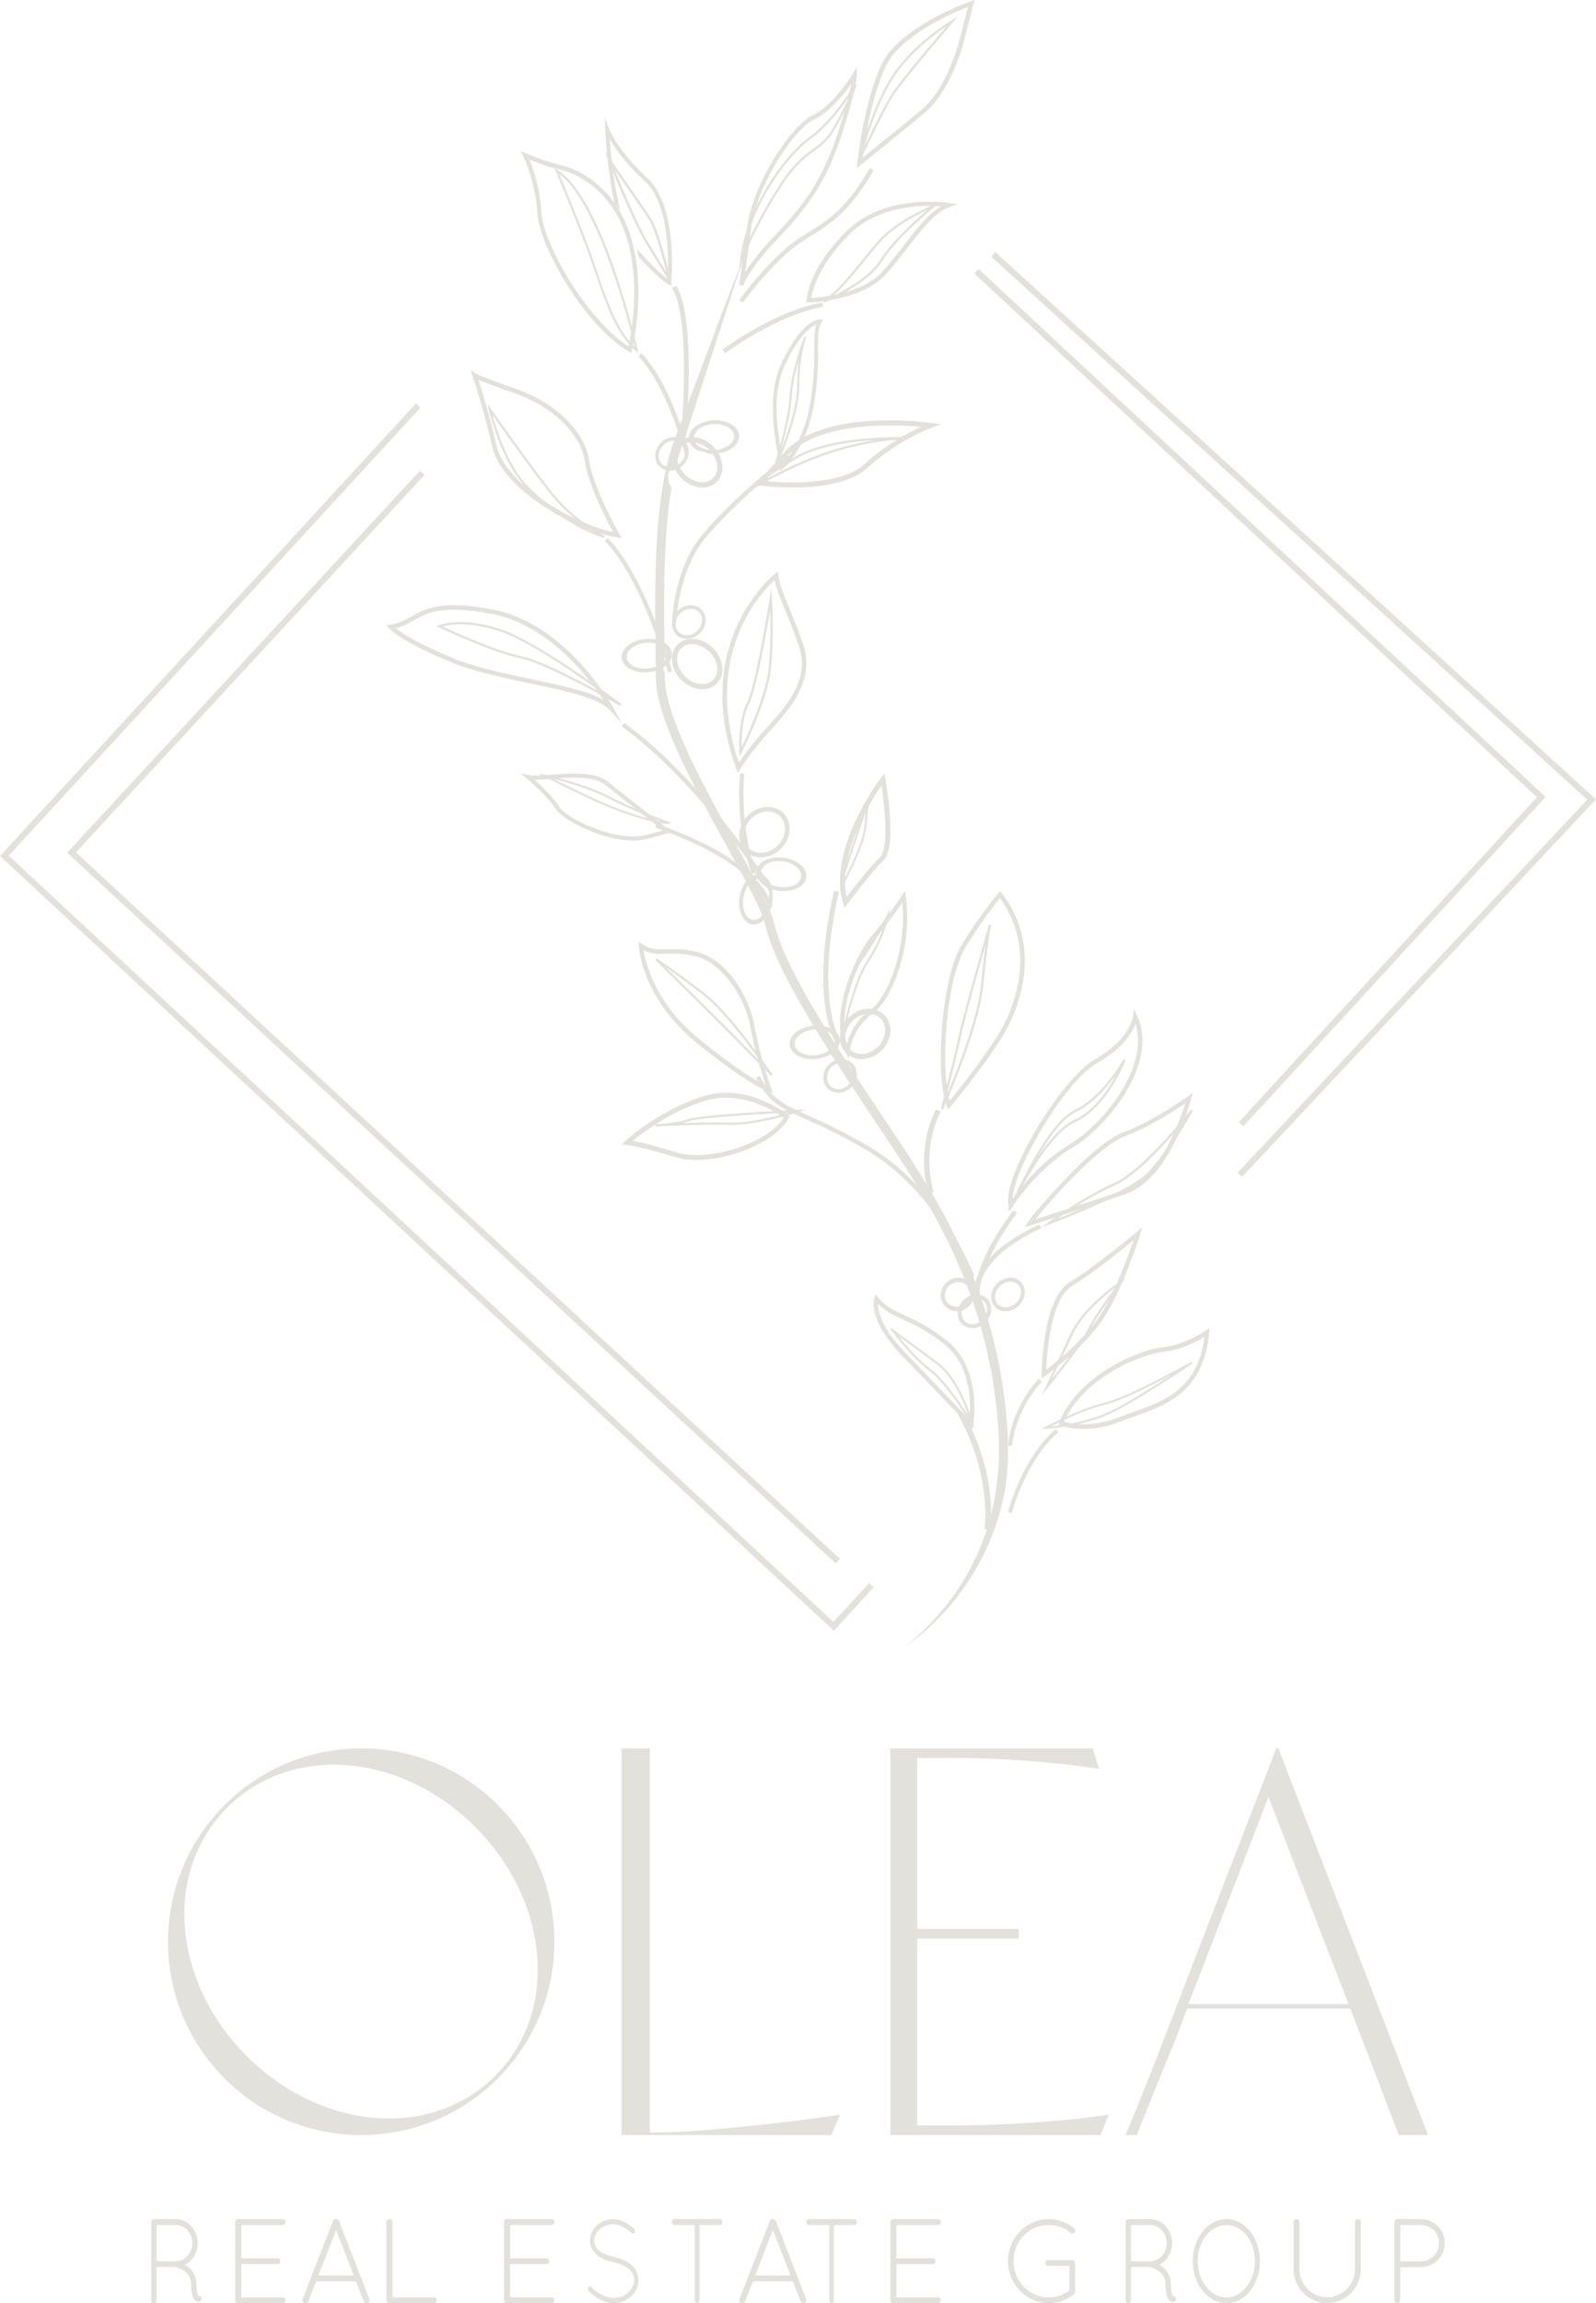 <?xml version="1.0" encoding="UTF-8"?> <svg xmlns="http://www.w3.org/2000/svg" xmlns:xlink="http://www.w3.org/1999/xlink" width="95px" height="137px" viewBox="0 0 95 137" version="1.1"><title>OLEA_Logo_Off White-Full</title><g id="Homepage" stroke="none" stroke-width="1" fill="none" fill-rule="evenodd"><g id="01-OLEA-Homepage-V1" transform="translate(-849, -25)" fill="#E2E1DC"><g id="OLEA_Logo_Off-White-Full" transform="translate(849, 25)"><path d="M53.795,98 C56.08,96.233 57.781,93.813 58.68,91.158 L58.681,91.156 C58.782,90.858 58.873,90.559 58.953,90.259 C59.108,89.677 59.223,89.089 59.301,88.495 C59.59,86.669 59.46,84.8 59.218,82.949 C59.057,81.749 58.82,80.559 58.505,79.387 C58.477,79.275 58.446,79.161 58.412,79.047 C58.305,78.656 58.188,78.268 58.059,77.88 C58.03,77.784 57.998,77.69 57.965,77.595 C57.957,77.565 57.945,77.536 57.936,77.508 C57.881,77.347 57.825,77.186 57.767,77.024 C57.703,76.847 57.637,76.669 57.568,76.492 C57.296,75.771 56.993,75.061 56.665,74.361 C56.354,73.695 56.02,73.04 55.664,72.396 C55.661,72.389 55.658,72.383 55.655,72.376 C54.748,70.727 53.727,69.139 52.669,67.565 C51.956,66.5 51.24,65.435 50.538,64.361 C50.42,64.184 50.305,64.008 50.19,63.831 C50.191,63.829 50.19,63.826 50.188,63.822 C50.147,63.766 50.108,63.705 50.072,63.643 C49.964,63.483 49.861,63.321 49.758,63.158 C49.682,63.042 49.607,62.927 49.534,62.81 C49.46,62.692 49.387,62.575 49.313,62.457 C49.084,62.094 48.855,61.73 48.63,61.363 C47.936,60.226 47.267,59.072 46.665,57.88 C46.242,57.024 45.843,56.15 45.601,55.199 L45.513,54.87 C45.484,54.765 45.443,54.657 45.406,54.55 C45.327,54.339 45.237,54.128 45.142,53.914 C45.097,53.815 45.051,53.718 45.005,53.622 C44.959,53.526 44.912,53.432 44.866,53.335 C44.753,53.11 44.635,52.882 44.518,52.656 C44.486,52.592 44.452,52.53 44.417,52.465 L44.41,52.448 C44.403,52.435 44.396,52.424 44.387,52.41 C44.347,52.329 44.303,52.25 44.259,52.171 C44.228,52.11 44.197,52.049 44.162,51.99 C44.164,51.988 44.164,51.988 44.162,51.984 C43.932,51.557 43.697,51.128 43.461,50.698 C43.459,50.697 43.457,50.694 43.457,50.694 C42.905,49.691 42.345,48.687 41.806,47.671 C40.925,45.992 40.056,44.295 39.454,42.473 C39.31,42.013 39.185,41.546 39.104,41.064 L39.057,40.7 C39.051,40.62 39.046,40.541 39.043,40.46 C39.04,40.415 39.039,40.373 39.037,40.328 L39.034,39.946 L39.033,39.849 C39.039,39.865 39.042,39.88 39.047,39.895 C39.078,39.768 39.074,39.637 39.035,39.515 C39.033,39.512 39.032,39.509 39.03,39.506 L39.031,39.503 L39.025,39.018 L39.025,38.965 L39.001,36.801 C38.994,34.918 39.014,33.028 39.172,31.141 C39.243,30.28 39.35,29.421 39.509,28.567 C39.524,28.484 39.538,28.401 39.555,28.318 C39.582,28.182 39.609,28.048 39.638,27.912 C39.645,27.887 39.648,27.863 39.655,27.838 C39.672,27.764 39.691,27.691 39.71,27.617 C39.773,27.386 39.818,27.154 39.897,26.922 C39.902,26.91 39.904,26.897 39.909,26.885 C39.915,26.86 39.924,26.838 39.93,26.813 C39.947,26.761 39.961,26.708 39.978,26.656 C40.002,26.587 40.026,26.516 40.049,26.447 C40.079,26.353 40.112,26.259 40.147,26.167 C40.214,25.967 40.288,25.773 40.363,25.576 L42.353,20.278 C42.735,19.263 43.112,18.246 43.501,17.237 C43.551,17.103 43.604,16.973 43.656,16.843 C43.708,16.706 43.763,16.569 43.817,16.434 C44.008,15.952 44.203,15.476 44.409,15 C44.264,15.381 44.129,15.767 44,16.154 C43.982,16.194 43.968,16.236 43.955,16.279 C43.845,16.607 43.736,16.938 43.629,17.266 C43.583,17.402 43.539,17.54 43.493,17.676 L43.379,18.03 L43.24,18.45 L42.616,20.363 L42.528,20.633 L42.388,21.069 L40.867,25.745 C40.861,25.76 40.857,25.772 40.854,25.788 C40.801,25.943 40.746,26.094 40.694,26.247 C40.616,26.459 40.542,26.67 40.476,26.881 C40.452,26.944 40.434,27.007 40.412,27.071 C40.384,27.146 40.36,27.223 40.339,27.301 C40.329,27.342 40.318,27.379 40.308,27.42 C40.286,27.517 40.264,27.611 40.237,27.706 C40.125,27.747 40.028,27.806 39.95,27.891 C39.794,28.056 39.731,28.29 39.775,28.549 C39.804,28.711 39.871,28.873 39.972,29.02 C39.95,29.136 39.932,29.251 39.916,29.367 C39.822,29.968 39.754,30.576 39.704,31.185 C39.592,32.509 39.551,33.839 39.539,35.174 C39.535,35.573 39.534,35.972 39.536,36.373 C39.536,36.514 39.536,36.658 39.537,36.799 L39.536,36.859 L39.551,38.253 L39.559,38.817 C39.558,38.819 39.558,38.819 39.558,38.819 L39.561,39.207 C39.422,39.439 39.431,39.746 39.569,40.035 L39.571,40.32 C39.576,40.388 39.576,40.457 39.581,40.526 C39.583,40.567 39.586,40.61 39.59,40.653 L39.632,40.985 C39.707,41.432 39.825,41.877 39.962,42.318 C40.544,44.081 41.402,45.768 42.28,47.435 C42.733,48.287 43.199,49.133 43.668,49.98 C43.703,50.045 43.739,50.108 43.775,50.173 C43.841,50.296 43.912,50.418 43.979,50.541 L43.98,50.545 C44.018,50.616 44.058,50.685 44.096,50.757 C44.229,50.998 44.362,51.239 44.491,51.484 C44.553,51.597 44.616,51.71 44.678,51.824 C44.765,51.99 44.853,52.157 44.941,52.321 C44.96,52.355 44.975,52.389 44.994,52.423 C45.035,52.501 45.076,52.582 45.118,52.658 C45.269,52.955 45.42,53.254 45.561,53.559 C45.585,53.606 45.609,53.656 45.63,53.705 C45.666,53.784 45.701,53.863 45.733,53.943 C45.795,54.087 45.855,54.23 45.91,54.377 C45.949,54.492 45.993,54.608 46.027,54.728 L46.12,55.081 C46.343,55.956 46.731,56.815 47.147,57.652 C47.734,58.817 48.39,59.952 49.077,61.07 C49.126,61.151 49.173,61.231 49.222,61.31 C49.324,61.476 49.428,61.643 49.533,61.81 C49.546,61.828 49.555,61.848 49.568,61.867 C49.588,61.896 49.605,61.927 49.625,61.956 C49.65,61.995 49.673,62.034 49.697,62.073 C49.722,62.112 49.746,62.148 49.77,62.188 C49.81,62.249 49.847,62.309 49.885,62.372 C49.922,62.427 49.954,62.482 49.991,62.537 C50.015,62.576 50.04,62.615 50.065,62.655 C50.187,62.844 50.308,63.034 50.43,63.221 C51.306,64.587 52.211,65.932 53.117,67.283 C53.732,68.196 54.335,69.118 54.912,70.062 C55.035,70.255 55.154,70.452 55.271,70.652 C55.565,71.137 55.849,71.631 56.125,72.133 C56.937,73.599 57.639,75.129 58.216,76.702 C58.267,76.845 58.319,76.985 58.365,77.125 C58.388,77.178 58.405,77.231 58.422,77.284 C58.431,77.304 58.437,77.325 58.444,77.344 C58.535,77.608 58.62,77.871 58.701,78.137 C58.705,78.15 58.709,78.16 58.711,78.171 C58.736,78.247 58.759,78.321 58.777,78.394 C59.22,79.864 59.543,81.365 59.747,82.882 C59.808,83.351 59.877,83.82 59.905,84.294 L59.939,84.715 L59.961,85.001 L59.988,85.356 L59.988,85.417 L59.992,85.714 L59.996,86.43 C59.993,86.669 60.013,86.909 59.983,87.146 L59.919,87.861 C59.909,87.956 59.902,88.05 59.894,88.144 C59.882,88.289 59.868,88.43 59.831,88.572 C59.793,88.793 59.746,89.014 59.697,89.233 C59.696,89.236 59.696,89.236 59.696,89.236 C58.904,92.748 56.777,95.955 53.795,98" id="Fill-1"></path><path d="M40,36.99 C40.005,36.859 40.135,33.771 41.822,31.784 C43.487,29.823 45.693,28.039 45.715,28.022 L46.833,27 L47,27.203 L45.875,28.23 C45.847,28.253 43.66,30.021 42.012,31.963 C40.385,33.878 40.256,36.969 40.255,37 L40,36.99" id="Fill-2"></path><path d="M40,39.936 L39.957,39.948 L39.765,40 C39.765,40 39.762,39.994 39.76,39.985 C39.749,39.944 39.711,39.812 39.651,39.607 C39.679,39.486 39.675,39.361 39.64,39.245 C39.638,39.242 39.637,39.238 39.635,39.235 L39.636,39.233 C39.597,39.113 39.53,39.006 39.435,38.923 C39.4,38.807 39.358,38.681 39.313,38.548 C38.706,36.751 37.525,33.733 36,32.175 L36.172,32 C37.825,33.692 39.053,36.95 39.631,38.72 C39.64,38.745 39.647,38.768 39.654,38.792 C39.705,38.951 39.75,39.097 39.791,39.225 C39.791,39.228 39.791,39.228 39.793,39.229 C39.835,39.371 39.873,39.493 39.901,39.595 C39.958,39.786 39.992,39.906 40,39.936" id="Fill-3"></path><path d="M40.758,27 C40.749,26.961 39.782,23.067 38,21.19 L38.175,21 C40.007,22.929 40.96,26.77 41,26.932 L40.758,27" id="Fill-4"></path><path d="M40.542,25.979 C40.548,25.909 41.168,18.953 40,17.126 L40.246,17 C41.458,18.895 40.852,25.711 40.825,26 L40.542,25.979" id="Fill-5"></path><path d="M43.178,21 L43,20.803 C43.126,20.709 46.112,18.489 48.948,18 L49,18.25 C46.236,18.728 43.208,20.977 43.178,21" id="Fill-6"></path><path d="M45.786,53 C45.746,52.937 41.749,46.651 37,43.202 L37.149,43 C41.938,46.477 45.96,52.804 46,52.867 L45.786,53" id="Fill-7"></path><path d="M45.755,54 C45.745,53.978 45.735,53.95 45.724,53.919 C45.084,52.167 42.822,50.588 39,49.227 L39.094,49 C42.992,50.388 45.306,52.017 45.972,53.841 L46,53.915 L45.755,54" id="Fill-8"></path><path d="M44.763,52 C44.753,51.975 43.768,49.49 44.051,46 L44.305,46.019 C44.026,49.454 44.99,51.887 45,51.91 L44.763,52" id="Fill-9"></path><path d="M49.74,62 C49.675,61.899 48.172,59.456 49.644,53 L49.935,53.047 C48.483,59.416 49.985,61.856 50,61.88 L49.74,62" id="Fill-10"></path><path d="M57.758,76 C57.74,75.95 55.84,70.939 51.653,68.46 C50.069,67.522 48.931,67.01 48.017,66.599 C46.494,65.913 45.729,65.569 45,64.119 L45.23,64 C45.918,65.368 46.608,65.679 48.122,66.359 C48.993,66.752 50.186,67.288 51.783,68.234 C56.051,70.761 57.981,75.856 58,75.908 L57.758,76" id="Fill-11"></path><path d="M55.276,71 C55.241,70.897 54.452,68.459 55.711,66 L56,66.104 C54.785,68.478 55.571,70.905 55.579,70.929 L55.276,71" id="Fill-12"></path><path d="M58.024,77 C58.015,76.962 57.919,76.541 58.186,75.91 C58.422,75.086 58.983,73.788 60.301,72 L60.553,72.119 C59.75,73.208 59.234,74.114 58.902,74.837 C59.469,74.221 60.384,73.529 61.853,72.842 L62,73.044 C59.626,74.156 58.761,75.279 58.456,76.035 C58.288,76.649 58.313,76.96 58.313,76.967 L58.024,77" id="Fill-13"></path><path d="M60,85.981 C60.005,85.895 60.144,83.867 61.834,82 L62,82.201 C60.381,83.99 60.241,85.98 60.24,86 L60,85.981" id="Fill-14"></path><path d="M58.602,90.967 C58.607,90.935 59.073,87.767 57,84.11 L57.32,84 C59.435,87.729 58.955,90.968 58.95,91 L58.602,90.967" id="Fill-15"></path><path d="M60,89.932 C60.035,89.8 60.875,86.674 62.856,85 L63,85.197 C61.08,86.819 60.232,89.969 60.224,90 L60,89.932" id="Fill-16"></path><path d="M54.829,25.389 C53.245,25.245 48.706,25.04 46.833,27.148 L45.561,28.618 C46.548,28.717 49.998,28.952 51.489,27.585 C52.733,26.443 54.098,25.725 54.829,25.389 Z M45,28.846 L46.65,26.938 C49.016,24.275 55.158,25.119 55.418,25.156 L56,25.239 L55.442,25.443 C55.422,25.451 53.413,26.198 51.651,27.815 C49.827,29.49 45.448,28.907 45.263,28.882 L45,28.846 L45,28.846 Z" id="Fill-17"></path><path d="M48.585,19.309 C48.257,19.446 47.56,19.936 46.73,21.691 C45.937,23.368 46.264,25.442 46.46,26.68 C46.52,27.063 46.567,27.357 46.575,27.573 C47.002,27.138 47.904,26.003 48.239,23.935 C48.47,22.513 48.469,21.477 48.468,20.72 C48.468,20.108 48.467,19.661 48.585,19.309 Z M46.467,28 L46.334,27.795 C46.396,27.712 46.31,27.165 46.24,26.726 C46.039,25.454 45.703,23.325 46.534,21.568 C47.769,18.958 48.759,18.997 48.801,19 L49,19.014 L48.886,19.202 C48.69,19.522 48.691,19.998 48.691,20.72 C48.692,21.486 48.693,22.536 48.459,23.983 C47.996,26.834 46.529,27.954 46.467,28 L46.467,28 Z" id="Fill-18"></path><path d="M56.02,12.273 C54.982,12.193 52.336,12.187 50.585,13.916 C48.723,15.755 48.356,17.284 48.286,17.739 C48.916,17.694 51.324,17.445 52.477,16.208 C52.927,15.726 53.361,15.164 53.78,14.621 C54.532,13.648 55.248,12.72 56.02,12.273 Z M48,18 L48.005,17.867 C48.008,17.792 48.098,16.011 50.392,13.746 C52.7,11.467 56.469,12.071 56.507,12.077 L57,12.16 L56.527,12.316 C55.668,12.599 54.855,13.651 53.995,14.766 C53.572,15.314 53.135,15.88 52.677,16.371 C51.274,17.875 48.269,17.991 48.142,17.995 L48,18 L48,18 Z" id="Fill-19"></path><path d="M44.213,18 L44,17.849 C44.078,17.742 45.938,15.206 47.598,14.156 L47.91,13.959 C49.401,13.022 50.386,12.403 51.772,10 L52,10.127 C50.583,12.586 49.521,13.253 48.051,14.177 L47.74,14.373 C46.122,15.397 44.232,17.974 44.213,18" id="Fill-20"></path><path d="M57.616,0.409 C56.716,0.762 53.581,2.105 52.712,3.96 C51.867,5.765 51.463,8.469 51.344,9.389 C52.054,8.816 53.994,7.246 54.872,6.514 C55.988,5.583 56.785,3.682 57.159,2.212 C57.408,1.233 57.547,0.684 57.616,0.409 Z M51,10 L51.033,9.685 C51.036,9.65 51.416,6.091 52.46,3.862 C53.518,1.604 57.587,0.146 57.759,0.085 L58,0 L57.943,0.228 C57.943,0.228 57.828,0.688 57.426,2.268 C57.043,3.774 56.22,5.728 55.059,6.696 C53.976,7.599 51.288,9.768 51.261,9.79 L51,10 L51,10 Z" id="Fill-21"></path><path d="M50.679,4.974 C50.25,5.588 49.411,6.651 48.488,7.091 C47.178,7.716 45.03,11.105 44.711,13.584 C44.551,14.826 44.436,15.664 44.361,16.196 C44.651,15.72 45.167,15.011 46.072,14.063 C47.867,12.184 48.944,10.726 49.85,7.974 C50.363,6.418 50.584,5.485 50.679,4.974 Z M44,16.942 C44.001,16.934 44.137,16.094 44.465,13.548 C44.794,10.997 47.024,7.5 48.387,6.85 C49.625,6.26 50.76,4.393 50.771,4.374 L50.997,4 L51,4.445 C51,4.478 50.996,5.298 50.085,8.062 C49.162,10.862 48.068,12.343 46.246,14.251 C44.508,16.072 44.245,16.991 44.242,17 L44,16.942 L44,16.942 Z" id="Fill-22"></path><path d="M39.952,16.822 C39.968,16.637 40.37,12.272 38.533,10.591 C36.77,8.979 36.256,7.67 36.251,7.657 L36,7 L36.028,7.71 C36.035,7.843 36.12,9.75 36.481,11.636 C36.51,11.788 36.542,11.939 36.574,12.09 C36.697,12.229 36.812,12.376 36.916,12.526 C36.871,12.346 36.831,12.163 36.791,11.976 C36.49,10.571 36.351,9.066 36.293,8.269 C36.604,8.81 37.232,9.726 38.384,10.782 C39.911,12.18 39.793,15.714 39.736,16.595 C39.509,16.431 39.024,16.025 38.217,15.142 C38.119,15.033 38.018,14.919 37.909,14.796 C37.946,14.954 37.98,15.114 38.01,15.272 C38.111,15.381 38.205,15.482 38.295,15.579 C39.325,16.674 39.766,16.91 39.785,16.92 L39.933,17 L39.952,16.822" id="Fill-23"></path><path d="M32.231,12.66 C32.148,11.203 31.726,10.011 31.504,9.48 L32.414,9.837 L33.856,10.235 C34.758,10.608 35.46,11.137 36.004,11.761 C36.136,11.909 36.26,12.065 36.372,12.224 C36.375,12.225 36.375,12.225 36.374,12.228 C36.894,12.96 37.233,13.792 37.444,14.641 C37.484,14.809 37.521,14.979 37.553,15.147 C38.012,17.546 37.557,19.955 37.416,20.601 C34.911,19.015 32.335,14.485 32.231,12.66 Z M37.616,20.838 C37.629,20.792 38.278,18.19 37.86,15.474 C37.836,15.32 37.811,15.163 37.777,15.008 C37.538,13.809 37.073,12.618 36.237,11.64 C36.132,11.514 36.022,11.395 35.903,11.277 C35.378,10.758 34.729,10.314 33.932,9.982 L32.489,9.583 L31,9 L31.15,9.305 C31.158,9.319 31.876,10.791 31.984,12.676 C32.095,14.634 34.777,19.355 37.436,20.92 L37.576,21 L37.616,20.838 L37.616,20.838 Z" id="Fill-24"></path><path d="M28.479,22.591 C28.682,23.217 29.16,24.749 29.545,26.473 C30.084,28.885 34.266,31.202 36.494,31.646 C36.102,30.931 35.022,28.864 34.81,27.44 C34.568,25.811 32.919,24.196 30.686,23.413 C29.421,22.969 28.791,22.723 28.479,22.591 Z M35.053,31.498 C32.717,30.608 29.758,28.639 29.288,26.535 C28.79,24.306 28.138,22.402 28.132,22.383 L28,22 L28.328,22.224 C28.337,22.23 28.635,22.405 30.771,23.154 C33.085,23.967 34.814,25.671 35.071,27.398 C35.317,29.056 36.845,31.731 36.861,31.758 L37,32 L36.73,31.963 C36.255,31.897 35.676,31.736 35.053,31.498 L35.053,31.498 Z" id="Fill-25"></path><path d="M46.102,34.512 C45.253,35.295 41.806,38.973 43.983,45.371 C44.23,44.995 44.784,44.214 45.726,43.19 C46.993,41.811 48.179,40.31 47.561,38.463 C47.297,37.676 47.009,36.97 46.755,36.348 C46.452,35.607 46.204,34.998 46.102,34.512 Z M43.919,46 L43.819,45.723 C41.087,38.146 46.061,34.19 46.112,34.151 L46.307,34 L46.333,34.239 C46.385,34.725 46.66,35.399 47.009,36.252 C47.264,36.878 47.554,37.588 47.821,38.383 C48.483,40.361 47.192,41.991 45.93,43.363 C44.634,44.773 44.073,45.734 44.067,45.743 L43.919,46 L43.919,46 Z" id="Fill-26"></path><path d="M52.468,46.725 C51.809,47.691 49.843,50.846 50.394,53.358 C50.798,52.828 51.759,51.591 52.376,50.992 C52.92,50.464 52.665,47.992 52.468,46.725 Z M50.271,54 L50.186,53.721 C49.224,50.576 52.302,46.448 52.434,46.274 L52.641,46 L52.7,46.33 C52.774,46.744 53.399,50.394 52.589,51.181 C51.824,51.924 50.463,53.744 50.449,53.762 L50.271,54 L50.271,54 Z" id="Fill-27"></path><path d="M53.713,53.688 C53.367,54.187 52.609,55.258 52.085,55.824 C51.49,56.469 49.702,59.79 50.412,62.091 C50.552,61.573 50.908,60.699 51.785,60.085 C52.907,59.3 53.969,56.335 53.713,53.688 Z M50.526,63 L50.339,62.597 C49.22,60.185 51.167,56.439 51.911,55.633 C52.58,54.91 53.685,53.278 53.697,53.261 L53.873,53 L53.918,53.321 C54.321,56.188 53.174,59.434 51.919,60.312 C50.728,61.145 50.573,62.537 50.572,62.551 L50.526,63 L50.526,63 Z" id="Fill-28"></path><path d="M59.52,53.423 C59.228,53.778 58.387,54.84 57.457,56.373 C56.332,58.229 55.946,63.471 56.53,65.471 C57.132,64.736 59.31,62.022 59.954,60.55 C61.121,57.883 60.97,55.423 59.52,53.423 Z M56.436,66 L56.354,65.786 C55.648,63.943 56.028,58.217 57.226,56.242 C58.387,54.327 59.413,53.138 59.423,53.126 L59.533,53 L59.633,53.132 C61.237,55.234 61.433,57.834 60.201,60.651 C59.44,62.39 56.7,65.684 56.584,65.823 L56.436,66 L56.436,66 Z" id="Fill-29"></path><path d="M67.589,60.907 C67.386,61.431 66.832,62.369 65.349,63.205 C63.366,64.322 60.369,69.492 60.27,71.304 C60.754,70.638 62.013,69.054 63.683,68.06 C65.568,66.938 68.418,63.585 67.589,60.907 Z M60.118,72 L60.038,71.711 C59.597,70.114 63.126,64.164 65.211,62.989 C67.245,61.843 67.435,60.484 67.437,60.47 L67.496,60 L67.693,60.435 C68.993,63.295 65.867,67.058 63.827,68.273 C61.733,69.52 60.296,71.723 60.282,71.745 L60.118,72 L60.118,72 Z" id="Fill-30"></path><path d="M70.553,65.631 C69.916,66.066 68.399,67.05 66.973,67.581 C65.385,68.173 62.475,71.453 61.622,72.538 C62.512,72.251 64.822,71.504 66.883,70.805 C69.012,70.084 70.214,66.724 70.553,65.631 Z M61,73 L61.172,72.715 C61.394,72.349 64.924,68.078 66.875,67.35 C68.698,66.671 70.681,65.232 70.702,65.218 L71,65 L70.911,65.345 C70.86,65.54 69.645,70.134 66.972,71.039 C64.365,71.922 61.36,72.885 61.33,72.894 L61,73 L61,73 Z" id="Fill-31"></path><path d="M67.469,73.784 C66.728,74.387 64.99,75.776 63.795,76.509 C62.535,77.281 62.314,80.515 62.276,81.474 C62.832,81.055 64.33,79.861 65.309,78.497 C66.266,77.162 67.137,74.762 67.469,73.784 Z M62,82 L62.002,81.742 C62.003,81.56 62.054,77.266 63.655,76.284 C65.186,75.345 67.628,73.31 67.653,73.29 L68,73 L67.866,73.43 C67.821,73.572 66.766,76.92 65.526,78.651 C64.284,80.381 62.232,81.836 62.212,81.851 L62,82 L62,82 Z" id="Fill-32"></path><path d="M71.696,79.518 C71.264,79.778 70.261,80.314 69.205,80.421 C67.942,80.548 64.511,81.92 63.34,84.571 C63.726,84.687 64.952,84.949 66.64,84.292 C66.899,84.192 67.165,84.097 67.435,84.001 C69.335,83.327 71.297,82.63 71.696,79.518 Z M63.131,84.787 C63.127,84.786 63.124,84.785 63.122,84.784 L63,84.732 L63.053,84.6 C64.204,81.753 67.854,80.282 69.182,80.148 C70.495,80.015 71.771,79.156 71.784,79.147 L72,79 L71.974,79.278 C71.639,82.797 69.446,83.576 67.512,84.262 C67.244,84.357 66.979,84.451 66.723,84.551 C64.646,85.359 63.264,84.841 63.131,84.787 L63.131,84.787 Z" id="Fill-33"></path><path d="M52.259,77.553 C52.258,77.984 52.452,78.965 53.86,80.435 C55.531,82.179 57.172,83.883 57.711,84.442 C57.789,83.655 57.869,81.281 56.215,79.962 C55.194,79.148 54.401,78.785 53.763,78.494 C53.177,78.226 52.698,78.007 52.259,77.553 Z M57.887,85 L57.714,84.82 C57.714,84.82 55.718,82.751 53.677,80.621 C51.602,78.455 52.03,77.256 52.049,77.206 L52.129,77 L52.267,77.17 C52.72,77.727 53.227,77.959 53.867,78.252 C54.517,78.549 55.326,78.918 56.372,79.753 C58.489,81.441 57.937,84.718 57.931,84.751 L57.887,85 L57.887,85 Z" id="Fill-34"></path><path d="M38.302,56.517 C38.431,57.3 39.021,59.688 41.581,61.78 C43.886,63.664 45.099,64.34 45.577,64.566 C45.378,63.971 44.922,62.531 44.667,61.093 C44.361,59.371 43.022,57.273 41.392,56.879 C40.687,56.71 40.162,56.724 39.699,56.736 C39.185,56.75 38.762,56.763 38.302,56.517 Z M45.652,64.894 C45.303,64.755 44.089,64.172 41.429,61.998 C38.232,59.385 38.023,56.396 38.016,56.27 L38,56 L38.21,56.147 C38.701,56.489 39.116,56.479 39.693,56.463 C40.147,56.451 40.711,56.436 41.447,56.613 C43.205,57.034 44.587,59.195 44.915,61.041 C45.242,62.885 45.904,64.733 45.91,64.752 L46,65 L45.761,64.933 C45.754,64.932 45.719,64.921 45.652,64.894 L45.652,64.894 Z" id="Fill-35"></path><path d="M45.416,65.79 C44.512,65.397 43.245,65.081 41.918,65.495 C39.899,66.124 38.263,67.362 37.658,67.861 C38.065,67.935 38.884,68.116 40.243,68.542 C42.187,69.152 45.687,68.011 46.653,66.489 C46.461,66.35 46.019,66.053 45.416,65.79 Z M37,68.075 L37.252,67.843 C37.272,67.824 39.251,66.02 41.853,65.209 C44.487,64.388 46.803,66.246 46.901,66.325 L47,66.406 L46.935,66.527 C46.041,68.188 42.252,69.479 40.179,68.828 C38.16,68.195 37.327,68.107 37.319,68.107 L37,68.075 L37,68.075 Z" id="Fill-36"></path><path d="M31.814,46.379 C32.221,46.747 32.961,47.451 33.285,47.986 C33.708,48.687 36.756,50.17 38.521,49.65 L39.465,49.396 C38.867,48.929 36.997,47.466 36.051,46.704 C35.338,46.13 33.962,46.237 32.857,46.325 C32.464,46.356 32.106,46.385 31.814,46.379 Z M35.52,49.575 C34.334,49.155 33.315,48.516 33.068,48.108 C32.64,47.4 31.382,46.325 31.369,46.314 L31,46 L31.48,46.106 C31.767,46.169 32.263,46.13 32.837,46.084 C33.988,45.994 35.42,45.88 36.212,46.519 C37.34,47.428 39.787,49.336 39.811,49.355 L40,49.502 L38.591,49.882 C37.708,50.142 36.551,49.941 35.52,49.575 L35.52,49.575 Z" id="Fill-37"></path><path d="M23.551,37.37 C23.908,37.651 24.843,38.275 26.967,39.153 C28.266,39.688 29.955,40.045 31.59,40.388 C33.308,40.749 34.95,41.094 35.906,41.622 C35.043,40.308 32.656,37.152 29.252,36.512 C26.297,35.955 25.404,36.461 24.617,36.907 C24.289,37.093 23.976,37.27 23.551,37.37 Z M27.242,39.546 C27.114,39.499 26.989,39.45 26.866,39.399 C23.841,38.148 23.185,37.406 23.158,37.375 L23,37.19 L23.241,37.157 C23.764,37.085 24.115,36.886 24.486,36.676 C25.313,36.207 26.25,35.676 29.301,36.25 C33.726,37.082 36.467,42.022 36.494,42.072 L37,43 L36.28,42.226 C35.609,41.505 33.631,41.089 31.536,40.649 C30.042,40.335 28.501,40.011 27.242,39.546 L27.242,39.546 Z" id="Fill-38"></path><path d="M33.28,10.338 C33.572,11.027 34.532,13.322 35.162,15.063 C35.293,15.428 35.424,15.812 35.55,16.184 C36.132,17.897 36.733,19.666 37.791,20.65 C37.479,19.356 35.638,12.081 33.28,10.338 Z M38,21 L37.86,20.883 C36.683,19.907 36.048,18.038 35.434,16.23 C35.307,15.859 35.177,15.475 35.046,15.112 C34.301,13.053 33.093,10.218 33.081,10.19 L33,10 L33.168,10.103 C35.877,11.77 37.874,20.446 37.958,20.814 L38,21 L38,21 Z" id="Fill-39"></path><path d="M36.582,10.079 C37.013,11.137 37.954,13.391 38.548,14.368 C39.033,15.164 39.426,15.805 39.661,16.186 C39.457,15.367 38.99,13.606 38.609,13.029 C38.241,12.471 37.153,10.901 36.582,10.079 Z M40,17 L39.771,16.63 C39.771,16.63 39.22,15.74 38.421,14.426 C37.629,13.125 36.231,9.587 36.217,9.551 L36,9 L36.347,9.499 C36.366,9.525 38.229,12.2 38.735,12.967 C39.246,13.742 39.878,16.472 39.905,16.588 L40,17 L40,17 Z" id="Fill-40"></path><path d="M50.553,5.746 C50.055,6.469 49.191,7.598 48.227,8.286 C46.831,9.282 44.758,12.208 44.266,14.947 C44.581,14.221 45.26,12.779 46.359,11.065 C47.218,9.724 47.837,9.273 48.383,8.874 C48.842,8.54 49.238,8.251 49.663,7.48 C50.077,6.728 50.363,6.151 50.553,5.746 Z M44,16 L44.054,15.468 C44.352,12.551 46.637,9.26 48.144,8.184 C49.617,7.132 50.863,5.021 50.875,5 L51,5.051 C50.997,5.059 50.703,5.87 49.784,7.539 C49.346,8.335 48.939,8.632 48.468,8.976 C47.931,9.367 47.322,9.811 46.476,11.131 C44.903,13.586 44.194,15.477 44.187,15.495 L44,16 L44,16 Z" id="Fill-41"></path><path d="M55.196,12.49 C54.511,12.814 53.172,13.515 52.409,14.379 C52.101,14.727 51.78,15.122 51.47,15.505 C50.843,16.276 50.199,17.069 49.56,17.62 C50.361,17.228 51.816,16.415 52.413,15.441 C53.059,14.386 54.511,13.078 55.196,12.49 Z M49.054,18 L49,17.877 C49.784,17.374 50.593,16.378 51.375,15.414 C51.687,15.031 52.009,14.635 52.318,14.284 C53.39,13.07 55.561,12.179 55.583,12.17 L56,12 L55.642,12.289 C55.62,12.307 53.362,14.138 52.518,15.517 C51.656,16.924 49.16,17.957 49.054,18 L49.054,18 Z" id="Fill-42"></path><path d="M56.351,1.553 C55.639,2.031 54.077,3.188 53.146,4.678 C52.293,6.044 51.723,7.782 51.451,8.729 C51.862,7.868 52.587,6.378 53.01,5.697 C53.514,4.882 55.578,2.455 56.351,1.553 Z M51,10 L51.14,9.392 C51.146,9.365 51.792,6.599 53.035,4.61 C54.281,2.616 56.634,1.215 56.658,1.201 L57,1 L56.741,1.299 C56.711,1.334 53.727,4.787 53.121,5.764 C52.515,6.743 51.276,9.407 51.263,9.434 L51,10 L51,10 Z" id="Fill-43"></path><path d="M47.546,21.418 C47.358,22.077 47.173,22.884 47.127,23.625 C47.069,24.564 46.749,25.855 46.486,26.789 C46.908,25.705 47.453,24.081 47.45,22.939 C47.448,22.344 47.489,21.836 47.546,21.418 Z M46.119,28 L46,27.949 C46.009,27.922 46.899,25.235 46.999,23.616 C47.088,22.159 47.71,20.451 47.852,20.076 C47.869,20.031 47.879,20.006 47.882,20 L48,20.052 C47.999,20.054 47.994,20.067 47.985,20.091 C47.91,20.291 47.574,21.284 47.578,22.939 C47.583,24.823 46.178,27.871 46.119,28 L46.119,28 Z" id="Fill-44"></path><path d="M52.101,26.175 C50.633,26.266 48.64,26.535 47.368,27.304 C46.315,27.94 45.758,28.335 45.465,28.572 C46.221,28.148 47.885,27.279 49.716,26.724 C50.621,26.45 51.434,26.28 52.101,26.175 Z M45,29 L45.004,28.874 C45.006,28.803 45.178,28.471 47.295,27.191 C49.538,25.836 53.956,26.006 54,26.008 L53.995,26.141 C53.978,26.14 52.219,26.105 49.757,26.851 C47.292,27.598 45.131,28.919 45.11,28.932 L45,29 L45,29 Z" id="Fill-45"></path><path d="M29.302,24.659 C29.541,25.509 30.233,27.681 31.341,28.835 C32.475,30.014 34,31.078 35.324,31.636 C34.692,31.235 33.686,30.505 32.858,29.489 C31.781,28.169 29.927,25.55 29.302,24.659 Z M35.676,31.91 C34.251,31.405 32.507,30.234 31.245,28.921 C29.83,27.448 29.087,24.365 29.079,24.334 L29,24 L29.198,24.285 C29.223,24.32 31.662,27.817 32.962,29.411 C34.254,30.996 35.983,31.874 36,31.883 L35.95,32 C35.86,31.973 35.769,31.943 35.676,31.91 L35.676,31.91 Z" id="Fill-46"></path><path d="M45.842,36.303 C45.602,37.736 45.017,41.03 44.584,41.87 C44.175,42.661 44.137,43.905 44.142,44.457 C44.513,43.687 45.585,41.35 45.751,39.753 C45.884,38.476 45.868,37.098 45.842,36.303 Z M44.025,45 L44.01,44.744 C44.005,44.668 43.907,42.881 44.457,41.816 C44.995,40.774 45.804,35.671 45.812,35.62 L45.91,35 L45.951,35.625 C45.953,35.647 46.093,37.822 45.891,39.765 C45.687,41.713 44.159,44.737 44.143,44.767 L44.025,45 L44.025,45 Z" id="Fill-47"></path><path d="M31.929,39.318 C33.221,39.81 34.949,40.732 36.018,41.328 C34.497,40.226 31.426,38.091 29.723,37.543 C27.887,36.947 26.735,37.154 26.339,37.264 C26.98,37.564 29.495,38.713 30.996,39.027 C31.261,39.082 31.579,39.184 31.929,39.318 Z M36.93,42 C36.888,41.975 32.691,39.517 30.971,39.158 C29.234,38.795 26.163,37.329 26.132,37.314 L26,37.25 L26.134,37.192 C26.186,37.169 27.412,36.653 29.762,37.415 C32.094,38.179 36.951,41.851 37,41.888 L36.93,42 L36.93,42 Z" id="Fill-48"></path><path d="M32.952,46.336 C33.515,46.615 34.499,47.098 35.422,47.531 C36.608,48.087 38.47,48.723 39.36,48.854 C38.701,48.605 37.276,48.043 36.162,47.461 C35.119,46.916 33.703,46.522 32.952,46.336 Z M37.51,48.486 C36.764,48.236 35.976,47.928 35.36,47.64 C33.966,46.986 32.433,46.217 32.418,46.21 L32,46 L32.466,46.097 C32.488,46.102 34.735,46.574 36.229,47.355 C37.711,48.13 39.752,48.869 39.773,48.876 L40,48.958 L39.758,48.993 C39.411,49.044 38.497,48.815 37.51,48.486 L37.51,48.486 Z" id="Fill-49"></path><path d="M51.527,48.323 C51.137,49.434 50.446,51.437 50.216,52.359 C50.589,51.653 51.402,50.014 51.465,49.038 C51.484,48.751 51.505,48.516 51.527,48.323 Z M50,53 L50.024,52.726 C50.085,52.018 51.378,48.378 51.647,47.629 C51.674,47.532 51.693,47.496 51.699,47.488 L52,47 L51.804,47.544 C51.803,47.548 51.786,47.593 51.758,47.672 C51.712,47.839 51.637,48.223 51.584,49.046 C51.5,50.34 50.19,52.665 50.134,52.764 L50,53 L50,53 Z" id="Fill-50"></path><path d="M52.659,54.923 C52.315,55.563 51.669,56.712 51.108,57.403 C50.558,58.079 50.293,60.032 50.182,61.16 C50.449,60.037 50.986,58.045 51.625,57.108 C52.176,56.299 52.496,55.449 52.659,54.923 Z M50,61.979 C50.008,61.83 50.21,58.31 51.026,57.306 C51.822,56.326 52.797,54.402 52.807,54.383 L53,54 L52.911,54.435 C52.908,54.45 52.611,55.878 51.714,57.196 C50.833,58.489 50.12,61.965 50.113,62 L50,61.979 L50,61.979 Z" id="Fill-51"></path><path d="M58.666,56.199 C58.207,57.811 57.415,60.625 57.236,61.494 C57.062,62.337 56.62,64.095 56.351,65.145 C56.967,63.686 58.203,60.558 58.399,58.544 C58.5,57.501 58.592,56.741 58.666,56.199 Z M56,65.957 C56.009,65.924 56.846,62.705 57.101,61.468 C57.356,60.227 58.852,55.052 58.867,55 L59,55.034 C58.998,55.042 58.798,55.867 58.536,58.557 C58.272,61.266 56.151,65.953 56.13,66 L56,65.957 L56,65.957 Z" id="Fill-52"></path><path d="M39.636,57.538 C40.488,58.383 42.112,59.993 42.671,60.542 C43.201,61.064 44.595,62.486 45.398,63.307 C44.61,62.214 43.031,60.112 41.976,59.279 C41.101,58.588 40.21,57.944 39.636,57.538 Z M45.89,64 C45.865,63.974 43.329,61.376 42.569,60.628 C41.799,59.87 39,57.094 39,57.094 L39.092,57 C39.107,57.01 40.608,58.032 42.066,59.183 C43.53,60.339 45.976,63.889 46,63.924 L45.89,64 L45.89,64 Z" id="Fill-53"></path><path d="M46.982,66.177 C45.545,66.249 41.684,66.462 41.022,66.691 C40.893,66.736 40.758,66.774 40.621,66.806 C41.553,66.776 42.691,66.752 43.469,66.777 C44.562,66.812 46.168,66.407 46.982,66.177 Z M39.004,67 L39,66.87 C39.006,66.87 39.125,66.864 39.325,66.856 C39.728,66.83 40.429,66.759 40.976,66.569 C41.808,66.281 47.281,66.032 47.514,66.022 L48,66 L47.538,66.148 C47.513,66.156 45,66.956 43.465,66.907 C42.263,66.868 40.196,66.948 39.367,66.984 C39.159,66.997 39.02,67 39.004,67 L39.004,67 Z" id="Fill-54"></path><path d="M53.497,79.488 C53.934,80.028 54.678,80.91 55.347,81.397 C56.141,81.974 57.16,83.456 57.628,84.174 C57.368,83.425 56.756,81.927 55.801,81.186 C55.138,80.672 54.443,80.171 53.935,79.804 C53.758,79.677 53.614,79.573 53.497,79.488 Z M58,85 L57.777,84.638 C57.763,84.614 56.299,82.242 55.276,81.498 C54.481,80.92 53.59,79.803 53.209,79.326 C53.163,79.268 53.121,79.215 53.089,79.176 C53.041,79.134 53.021,79.108 53.015,79.089 L53,79.04 L53.044,79.012 C53.083,78.99 53.092,78.986 53.188,79.102 C53.316,79.206 53.641,79.44 54.005,79.702 C54.514,80.069 55.21,80.572 55.875,81.087 C57.206,82.119 57.861,84.488 57.888,84.588 L58,85 L58,85 Z" id="Fill-55"></path><path d="M66.375,76.598 C65.735,77.08 64.414,78.172 63.873,79.34 C63.392,80.376 62.894,81.43 62.607,82.037 C63.215,81.272 64.416,79.726 64.781,79.004 C65.142,78.287 65.952,77.166 66.375,76.598 Z M62,83 L62.24,82.497 C62.247,82.481 63.019,80.86 63.751,79.283 C64.49,77.689 66.638,76.242 66.66,76.227 L67,76 L66.75,76.324 C66.736,76.342 65.393,78.087 64.901,79.064 C64.402,80.053 62.436,82.466 62.352,82.568 L62,83 L62,83 Z" id="Fill-56"></path><path d="M69.698,81.806 C68.482,82.449 66.714,83.33 65.757,83.562 C64.579,83.847 63.13,84.552 62.553,84.847 C63.229,84.783 64.941,84.558 66.333,83.829 C67.364,83.29 68.727,82.434 69.698,81.806 Z M62,85 L62.226,84.878 C62.245,84.867 64.201,83.815 65.72,83.447 C67.221,83.084 70.884,81.021 70.921,81 L71,81.097 C70.972,81.116 68.191,82.995 66.404,83.931 C64.605,84.873 62.289,84.987 62.265,84.988 L62,85 L62,85 Z" id="Fill-57"></path><path d="M66.443,63.92 C65.917,64.653 65.057,65.665 64.042,66.138 C63.289,66.49 62.48,67.609 61.794,68.775 C62.451,67.823 63.215,66.944 63.958,66.614 C65.107,66.105 65.965,64.811 66.443,63.92 Z M60.118,72 L60,71.938 C60.022,71.889 60.182,71.546 60.439,71.053 C61.207,69.48 62.64,66.644 63.986,66.016 C65.63,65.248 66.868,63.022 66.88,63 L67,63.058 C66.955,63.174 65.881,65.91 64.011,66.739 C62.664,67.335 61.195,69.894 60.511,71.209 C60.485,71.263 60.46,71.315 60.436,71.365 C60.296,71.652 60.186,71.88 60.118,72 L60.118,72 Z" id="Fill-58"></path><path d="M70.444,66.763 C69.532,67.854 67.678,69.931 66.337,70.518 C65.059,71.077 63.641,72.01 62.933,72.498 C64.191,72.006 67.369,70.704 68.291,69.773 C69.054,69.003 69.932,67.621 70.444,66.763 Z M62,73 L62.399,72.706 C62.42,72.691 64.486,71.175 66.283,70.389 C68.057,69.614 70.858,66.036 70.886,66 L71,66.078 C70.986,66.104 69.558,68.692 68.388,69.872 C67.214,71.057 62.656,72.757 62.463,72.828 L62,73 L62,73 Z" id="Fill-59"></path><path d="M46.073,48.332 C45.901,48.27 45.709,48.253 45.509,48.284 C45.178,48.337 44.866,48.514 44.632,48.785 C44.155,49.337 44.155,50.107 44.633,50.502 C44.862,50.691 45.166,50.767 45.49,50.716 C45.821,50.664 46.133,50.486 46.367,50.216 C46.601,49.945 46.728,49.615 46.725,49.287 C46.722,48.967 46.594,48.687 46.366,48.498 C46.278,48.426 46.179,48.37 46.073,48.332 Z M44.832,50.921 C44.695,50.872 44.569,50.801 44.456,50.707 C43.862,50.217 43.846,49.277 44.422,48.611 C44.698,48.292 45.069,48.081 45.465,48.019 C45.87,47.955 46.252,48.052 46.543,48.293 C46.834,48.533 46.996,48.885 47,49.285 C47.004,49.677 46.853,50.069 46.577,50.389 C46.301,50.709 45.93,50.919 45.534,50.981 C45.286,51.02 45.047,50.999 44.832,50.921 L44.832,50.921 Z" id="Fill-60"></path><path d="M49.071,61.278 C48.796,61.203 48.463,61.201 48.141,61.291 C47.832,61.377 47.58,61.533 47.433,61.731 C47.29,61.923 47.263,62.131 47.357,62.318 C47.555,62.708 48.229,62.884 48.86,62.709 C49.49,62.534 49.841,62.073 49.644,61.682 L49.644,61.682 C49.547,61.491 49.335,61.351 49.071,61.278 Z M47.827,62.93 C47.482,62.836 47.204,62.651 47.075,62.396 C46.949,62.148 46.983,61.873 47.169,61.623 C47.351,61.378 47.659,61.186 48.036,61.082 C48.821,60.864 49.669,61.098 49.926,61.603 L49.926,61.604 C50.182,62.11 49.751,62.7 48.965,62.918 C48.574,63.027 48.168,63.023 47.827,62.93 L47.827,62.93 Z" id="Fill-61"></path><path d="M46.823,51.281 C46.26,51.133 45.65,51.264 45.409,51.602 C45.283,51.779 45.275,51.987 45.387,52.186 C45.502,52.391 45.728,52.563 46.022,52.671 C46.316,52.776 46.645,52.807 46.944,52.753 C47.236,52.7 47.465,52.574 47.591,52.397 C47.717,52.221 47.725,52.013 47.613,51.813 C47.498,51.609 47.273,51.437 46.978,51.329 C46.926,51.311 46.875,51.295 46.823,51.281 Z M46.072,52.926 C46.008,52.909 45.945,52.889 45.883,52.867 C45.521,52.735 45.244,52.523 45.101,52.268 C44.956,52.009 44.967,51.737 45.134,51.502 C45.475,51.024 46.366,50.858 47.117,51.133 C47.479,51.265 47.756,51.477 47.899,51.732 C48.044,51.991 48.032,52.263 47.866,52.497 C47.699,52.731 47.399,52.898 47.02,52.967 C46.712,53.023 46.382,53.008 46.072,52.926 L46.072,52.926 Z" id="Fill-62"></path><path d="M45.335,52.333 C44.949,52.15 44.484,52.526 44.299,53.169 C44.114,53.813 44.278,54.485 44.665,54.667 C45.051,54.85 45.516,54.474 45.701,53.831 C45.885,53.187 45.722,52.515 45.335,52.333 Z M44.587,54.937 C44.085,54.7 43.862,53.862 44.089,53.07 C44.317,52.278 44.911,51.826 45.413,52.063 C45.915,52.3 46.138,53.138 45.911,53.93 C45.683,54.723 45.089,55.174 44.587,54.937 L44.587,54.937 Z" id="Fill-63"></path><path d="M39.657,39.115 C39.632,39.186 39.59,39.256 39.534,39.323 C39.373,39.513 39.11,39.656 38.796,39.727 C38.483,39.798 38.154,39.787 37.879,39.695 C37.611,39.607 37.421,39.453 37.34,39.262 C37.263,39.072 37.307,38.864 37.467,38.679 C37.629,38.489 37.891,38.346 38.205,38.275 C38.491,38.208 38.79,38.213 39.052,38.285 C39.075,38.292 39.098,38.298 39.12,38.306 C39.226,38.34 39.322,38.388 39.402,38.444 C39.52,38.52 39.605,38.618 39.654,38.728 L39.653,38.73 C39.655,38.733 39.656,38.736 39.658,38.739 C39.703,38.845 39.708,38.96 39.672,39.071 C39.672,39.085 39.667,39.101 39.657,39.115 Z M39.985,39.06 C40.014,38.931 40,38.801 39.95,38.674 C39.934,38.633 39.912,38.593 39.887,38.558 L39.888,38.556 C39.833,38.47 39.762,38.391 39.675,38.323 C39.666,38.316 39.657,38.309 39.647,38.303 C39.535,38.22 39.401,38.151 39.248,38.1 C39.245,38.099 39.245,38.099 39.242,38.098 C38.901,37.983 38.499,37.969 38.115,38.057 C37.732,38.143 37.411,38.32 37.209,38.557 C37.154,38.622 37.109,38.687 37.076,38.755 C36.983,38.942 36.976,39.14 37.052,39.328 C37.156,39.583 37.405,39.787 37.756,39.903 C37.784,39.913 37.815,39.921 37.844,39.929 C38.166,40.018 38.533,40.024 38.884,39.944 C39.198,39.873 39.471,39.74 39.668,39.565 C39.713,39.527 39.752,39.487 39.789,39.444 C39.796,39.436 39.804,39.426 39.809,39.418 C39.867,39.347 39.912,39.275 39.942,39.201 C39.964,39.156 39.978,39.109 39.985,39.06 L39.985,39.06 Z" id="Fill-64"></path><path d="M41.371,36.259 C41.294,36.23 41.21,36.215 41.122,36.214 C40.911,36.213 40.7,36.296 40.529,36.446 C40.358,36.597 40.247,36.797 40.218,37.01 C40.19,37.217 40.242,37.412 40.367,37.557 C40.491,37.704 40.672,37.784 40.878,37.786 C41.089,37.787 41.3,37.704 41.471,37.554 C41.642,37.403 41.753,37.203 41.782,36.99 C41.81,36.783 41.758,36.588 41.633,36.443 L41.633,36.443 C41.563,36.359 41.473,36.297 41.371,36.259 Z M40.555,37.942 C40.42,37.892 40.302,37.809 40.207,37.698 C40.043,37.504 39.973,37.25 40.01,36.98 C40.046,36.716 40.181,36.469 40.391,36.284 C40.601,36.099 40.861,35.999 41.123,36 C41.39,36.002 41.628,36.109 41.793,36.302 C41.957,36.496 42.027,36.75 41.99,37.02 C41.954,37.284 41.819,37.531 41.609,37.716 C41.399,37.901 41.139,38.001 40.877,38 C40.763,37.999 40.655,37.98 40.555,37.942 L40.555,37.942 Z" id="Fill-65"></path><path d="M40.371,26.259 C40.294,26.23 40.21,26.215 40.122,26.214 C39.911,26.213 39.7,26.296 39.529,26.446 C39.358,26.597 39.247,26.797 39.218,27.01 C39.19,27.217 39.242,27.412 39.366,27.557 C39.491,27.703 39.673,27.785 39.878,27.786 C40.089,27.787 40.3,27.704 40.471,27.554 C40.642,27.403 40.752,27.203 40.782,26.99 C40.81,26.783 40.758,26.588 40.634,26.443 L40.633,26.443 C40.563,26.359 40.473,26.297 40.371,26.259 Z M39.555,27.942 C39.42,27.892 39.302,27.809 39.207,27.698 C39.043,27.504 38.973,27.25 39.01,26.98 C39.046,26.716 39.181,26.469 39.391,26.284 C39.601,26.1 39.861,25.999 40.123,26 C40.391,26.001 40.628,26.109 40.793,26.302 C40.957,26.496 41.027,26.75 40.99,27.02 C40.954,27.284 40.819,27.531 40.609,27.716 C40.399,27.9 40.139,28.001 39.877,28 C39.763,27.999 39.655,27.98 39.555,27.942 L39.555,27.942 Z" id="Fill-66"></path><path d="M42.715,26.754 C42.565,26.777 42.418,26.78 42.275,26.768 C42.046,26.748 41.838,26.686 41.673,26.588 C41.497,26.487 41.369,26.349 41.321,26.185 C41.317,26.162 41.312,26.139 41.31,26.117 C41.285,25.94 41.355,25.759 41.512,25.606 C41.526,25.59 41.541,25.578 41.557,25.565 C41.736,25.406 41.992,25.293 42.287,25.247 C42.539,25.208 42.794,25.22 43.021,25.282 C43.081,25.299 43.136,25.318 43.192,25.341 C43.449,25.448 43.624,25.618 43.678,25.815 C43.794,26.231 43.364,26.651 42.715,26.754 Z M43.975,25.769 C43.902,25.507 43.676,25.284 43.339,25.144 C43.009,25.008 42.613,24.966 42.224,25.028 C42.049,25.055 41.886,25.103 41.739,25.166 C41.553,25.242 41.395,25.346 41.269,25.47 C41.036,25.699 40.951,25.968 41.027,26.231 C41.053,26.322 41.096,26.406 41.155,26.482 C41.177,26.515 41.204,26.546 41.235,26.574 C41.32,26.662 41.428,26.739 41.551,26.802 C41.554,26.803 41.554,26.803 41.554,26.803 C41.65,26.812 41.744,26.831 41.835,26.856 C41.948,26.887 42.057,26.929 42.163,26.982 C42.317,27.002 42.48,27.006 42.647,26.989 C42.691,26.985 42.733,26.979 42.778,26.973 C43.331,26.886 43.757,26.607 43.923,26.271 C44.002,26.112 44.022,25.94 43.975,25.769 L43.975,25.769 Z" id="Fill-67"></path><path d="M42.477,40.408 C42.299,40.61 42.03,40.705 41.72,40.686 C41.399,40.662 41.077,40.515 40.812,40.265 C40.641,40.105 40.508,39.923 40.424,39.732 C40.266,39.384 40.256,39.016 40.416,38.737 C40.445,38.685 40.478,38.637 40.517,38.592 C40.698,38.391 40.964,38.295 41.274,38.315 C41.4,38.326 41.527,38.353 41.651,38.4 C41.841,38.471 42.024,38.586 42.186,38.733 C42.452,38.982 42.626,39.296 42.679,39.618 C42.729,39.929 42.657,40.21 42.477,40.408 Z M42.981,39.568 C42.92,39.177 42.708,38.799 42.393,38.505 C42.076,38.21 41.687,38.031 41.295,38.004 C40.952,37.978 40.644,38.072 40.413,38.268 C40.41,38.267 40.412,38.271 40.412,38.271 C40.367,38.304 40.33,38.343 40.293,38.382 C40.172,38.519 40.087,38.68 40.043,38.856 L40.042,38.859 C40.022,38.931 40.011,39.007 40.003,39.083 C40.002,39.086 40.002,39.086 40.005,39.087 C39.987,39.299 40.02,39.524 40.097,39.742 C40.128,39.827 40.167,39.911 40.212,39.995 C40.275,40.108 40.349,40.219 40.439,40.322 C40.488,40.384 40.546,40.441 40.604,40.496 C40.794,40.674 41.01,40.808 41.24,40.894 C41.39,40.95 41.547,40.986 41.699,40.996 C42.103,41.025 42.459,40.889 42.704,40.619 C42.946,40.348 43.046,39.974 42.981,39.568 L42.981,39.568 Z" id="Fill-68"></path><path d="M42.481,28.408 C42.3,28.609 42.034,28.705 41.725,28.685 C41.404,28.662 41.079,28.513 40.813,28.267 C40.709,28.168 40.62,28.062 40.547,27.948 C40.431,27.772 40.355,27.578 40.321,27.382 C40.271,27.071 40.343,26.79 40.523,26.591 C40.612,26.489 40.722,26.417 40.851,26.369 C40.979,26.321 41.123,26.302 41.279,26.314 C41.31,26.316 41.338,26.32 41.369,26.325 C41.372,26.326 41.372,26.326 41.372,26.326 C41.468,26.338 41.564,26.364 41.655,26.399 C41.77,26.442 41.88,26.499 41.987,26.573 C42.058,26.62 42.123,26.674 42.19,26.732 C42.73,27.233 42.858,27.985 42.481,28.408 Z M42.476,26.583 C42.449,26.557 42.423,26.531 42.394,26.503 C42.301,26.418 42.204,26.342 42.101,26.277 C41.907,26.154 41.702,26.071 41.492,26.029 C41.429,26.015 41.363,26.007 41.3,26.003 C41.214,25.997 41.131,26 41.05,26.009 C41.01,26.011 40.972,26.016 40.933,26.025 C40.716,26.066 40.524,26.164 40.368,26.307 C40.343,26.331 40.318,26.355 40.296,26.38 C40.253,26.427 40.215,26.476 40.184,26.527 C40.152,26.579 40.126,26.632 40.103,26.686 C40.01,26.9 39.977,27.144 40.016,27.404 C40.016,27.414 40.02,27.422 40.019,27.432 C40.073,27.77 40.235,28.097 40.484,28.366 C40.522,28.414 40.565,28.456 40.609,28.496 C40.8,28.674 41.015,28.808 41.242,28.893 C41.394,28.95 41.548,28.984 41.704,28.996 C42.107,29.025 42.463,28.889 42.707,28.619 C42.806,28.51 42.876,28.387 42.925,28.253 C43.112,27.735 42.945,27.071 42.476,26.583 L42.476,26.583 Z" id="Fill-69"></path><path d="M52.074,60.365 C51.907,60.305 51.72,60.29 51.525,60.322 C51.203,60.375 50.899,60.55 50.669,60.816 C50.439,61.081 50.313,61.403 50.313,61.722 C50.313,62.031 50.434,62.301 50.652,62.48 C51.112,62.858 51.865,62.726 52.333,62.186 C52.8,61.646 52.808,60.899 52.349,60.521 C52.267,60.453 52.174,60.401 52.074,60.365 Z M50.817,62.922 C50.685,62.874 50.561,62.805 50.45,62.714 C50.16,62.475 50,62.123 50,61.722 C50,61.331 50.152,60.939 50.43,60.618 C50.707,60.298 51.078,60.086 51.473,60.021 C51.878,59.954 52.261,60.049 52.551,60.288 C53.141,60.774 53.151,61.714 52.572,62.383 C52.101,62.926 51.386,63.126 50.817,62.922 L50.817,62.922 Z" id="Fill-70"></path><path d="M50.311,63.246 C49.926,63.119 49.473,63.354 49.302,63.77 C49.131,64.186 49.304,64.627 49.689,64.754 C50.074,64.881 50.527,64.646 50.698,64.23 C50.869,63.814 50.695,63.373 50.311,63.246 Z M49.608,64.953 C49.101,64.786 48.864,64.222 49.08,63.697 C49.297,63.171 49.885,62.88 50.392,63.047 C50.9,63.214 51.136,63.778 50.92,64.303 C50.703,64.829 50.115,65.12 49.608,64.953 L49.608,64.953 Z" id="Fill-71"></path><path d="M57.34,76.327 C57.201,76.269 57.045,76.255 56.888,76.287 C56.472,76.371 56.184,76.759 56.246,77.153 C56.275,77.339 56.379,77.501 56.538,77.607 C56.703,77.718 56.907,77.755 57.112,77.713 C57.317,77.672 57.496,77.556 57.618,77.388 C57.735,77.226 57.783,77.034 57.754,76.847 C57.725,76.66 57.621,76.499 57.462,76.393 C57.423,76.367 57.382,76.345 57.34,76.327 Z M56.578,77.926 C56.522,77.902 56.469,77.874 56.418,77.84 C56.198,77.693 56.054,77.466 56.012,77.2 C55.927,76.66 56.302,76.131 56.846,76.02 C57.107,75.968 57.368,76.018 57.582,76.16 C57.802,76.307 57.946,76.534 57.988,76.8 C58.029,77.065 57.963,77.335 57.801,77.559 C57.644,77.777 57.414,77.927 57.154,77.979 C56.955,78.02 56.756,78 56.578,77.926 L56.578,77.926 Z" id="Fill-72"></path><path d="M60.387,76.279 C60.316,76.252 60.238,76.238 60.155,76.236 C59.949,76.233 59.741,76.312 59.568,76.458 C59.215,76.755 59.123,77.241 59.361,77.54 C59.599,77.838 60.079,77.84 60.432,77.543 C60.605,77.396 60.721,77.201 60.758,76.993 C60.794,76.792 60.751,76.603 60.638,76.461 L60.638,76.461 C60.572,76.379 60.486,76.317 60.387,76.279 Z M59.531,77.942 C59.397,77.891 59.277,77.807 59.183,77.69 C58.865,77.29 58.972,76.655 59.422,76.276 C59.637,76.094 59.899,75.996 60.158,76 C60.425,76.004 60.659,76.115 60.815,76.312 C60.972,76.508 61.032,76.765 60.984,77.035 C60.937,77.299 60.793,77.544 60.577,77.725 C60.259,77.994 59.854,78.064 59.531,77.942 L59.531,77.942 Z" id="Fill-73"></path><path d="M58.344,77.262 C58.016,77.149 57.605,77.312 57.384,77.659 C57.14,78.042 57.218,78.506 57.558,78.694 C57.718,78.784 57.916,78.798 58.113,78.734 C58.317,78.669 58.496,78.529 58.616,78.34 L58.616,78.34 C58.86,77.957 58.782,77.493 58.442,77.305 C58.411,77.288 58.378,77.273 58.344,77.262 Z M57.574,78.951 C57.525,78.934 57.479,78.914 57.434,78.889 C56.979,78.638 56.863,78.034 57.175,77.544 C57.487,77.053 58.11,76.858 58.566,77.11 C59.021,77.362 59.137,77.965 58.825,78.456 C58.675,78.69 58.451,78.865 58.193,78.949 C57.98,79.017 57.765,79.017 57.574,78.951 L57.574,78.951 Z" id="Fill-74"></path><polyline id="Fill-75" points="73.94 70 73.669 69.753 94.478 47.567 59 15.267 59.251 15 95 47.547 73.94 70"></polyline><polyline id="Fill-76" points="49.63 97 0 50.92 24.759 24 25.028 24.25 0.518 50.899 49.61 96.479 51.731 94.173 52 94.423 49.63 97"></polyline><polyline id="Fill-77" points="49.75 93 4 50.722 24.997 28 25.267 28.25 4.52 50.701 50 92.73 49.75 93"></polyline><polyline id="Fill-78" points="74.01 67 73.741 66.749 91.481 47.421 58 16.272 58.249 16 92 47.4 74.01 67"></polyline><path d="M28.285,108.67 C23.879,104.264 17.362,103.686 13.523,107.525 C9.686,111.362 10.27,117.889 14.676,122.296 C19.083,126.702 25.638,127.315 29.475,123.478 C33.315,119.638 32.691,113.076 28.285,108.67 Z M29.63,123.633 C25.14,128.122 17.858,128.122 13.368,123.633 C8.877,119.142 8.877,111.86 13.368,107.37 C17.86,102.877 25.143,102.877 29.633,107.367 C34.123,111.857 34.123,119.14 29.63,123.633 L29.63,123.633 Z" id="Fill-79"></path><path d="M50,125.8 L49.482,127 L37,127 L37,104 L38.684,104 L38.684,126.843 L39.462,126.843 C41.405,126.843 46.566,126.305 49.935,125.8 L50,125.8" id="Fill-80"></path><path d="M65.938,125.8 L66,125.8 L65.508,127 L53,127 L53,104 L65.047,104 L65.416,105.201 L65.355,105.201 C62.281,104.758 59.392,104.569 56.688,104.569 L54.598,104.569 L54.598,114.742 L60.639,114.742 L60.639,115.311 L54.598,115.311 L54.598,126.431 L56.688,126.431 C59.392,126.431 62.865,126.241 65.938,125.799 L65.938,125.8" id="Fill-81"></path><path d="M70.735,119.21 L80.271,119.21 L75.503,106.89 L71.469,117.333 L70.735,119.209 L70.735,119.21 Z M85,127 L83.262,127 L80.376,119.478 L70.662,119.478 C69.297,123.146 70.662,119.478 67.668,127 L67,127 C68.303,123.892 69.607,120.441 70.879,117.147 L75.968,104 L76.093,104 L85,127 L85,127 Z" id="Fill-82"></path><path d="M10.458,132.35 L9.322,132.35 L9.322,134.507 L10.484,134.507 C11.016,134.493 11.45,134.014 11.45,133.429 C11.45,132.829 11.003,132.35 10.458,132.35 Z M11.378,135.871 C11.378,135.507 11.207,135.279 11.003,135.114 C10.8,134.957 10.557,134.879 10.471,134.864 C10.452,134.857 10.445,134.85 10.438,134.85 L9.322,134.85 L9.322,136.829 C9.322,136.921 9.25,137 9.158,137 C9.072,137 9,136.921 9,136.829 L9,132.171 C9,132.086 9.066,132.007 9.145,132 L10.458,132 C11.181,132 11.765,132.636 11.765,133.429 C11.765,134 11.456,134.493 11.01,134.721 C11.029,134.736 11.049,134.743 11.075,134.757 C11.378,134.943 11.693,135.307 11.693,135.871 C11.693,136.164 11.719,136.343 11.752,136.45 C11.778,136.536 11.811,136.564 11.818,136.571 C11.89,136.564 11.969,136.607 11.995,136.686 C12.015,136.779 11.975,136.879 11.89,136.914 C11.883,136.914 11.85,136.921 11.811,136.921 L11.798,136.921 C11.713,136.921 11.575,136.85 11.502,136.693 C11.424,136.529 11.378,136.293 11.378,135.871 L11.378,135.871 Z" id="Fill-83"></path><path d="M14,132.171 C14,132.079 14.081,132 14.176,132 L16.824,132 C16.927,132 17,132.079 17,132.171 C17,132.271 16.927,132.35 16.824,132.35 L14.36,132.35 L14.36,134.329 L16.515,134.329 C16.61,134.329 16.691,134.407 16.691,134.507 C16.691,134.6 16.61,134.679 16.515,134.679 L14.36,134.679 L14.36,136.65 L16.824,136.65 C16.927,136.65 17,136.729 17,136.829 C17,136.921 16.927,137 16.824,137 L14.162,137 C14.073,136.993 14,136.921 14,136.829 L14,132.171" id="Fill-84"></path><path d="M18.95,135.35 L21.056,135.35 L20.007,132.653 L18.95,135.35 Z M21.19,135.702 L18.816,135.702 L18.355,136.885 C18.325,136.957 18.258,137 18.183,137 C18.168,137 18.139,136.993 18.116,136.993 C18.027,136.957 17.975,136.849 18.012,136.763 L19.821,132.108 C19.851,132.043 19.925,132 19.999,132 C20.081,132 20.156,132.043 20.178,132.108 L21.987,136.763 C22.024,136.849 21.979,136.957 21.89,136.993 C21.86,136.993 21.845,137 21.823,137 C21.756,137 21.682,136.957 21.652,136.885 L21.19,135.702 L21.19,135.702 Z" id="Fill-85"></path><path d="M23.191,137 L23.176,137 C23.081,137 23,136.921 23,136.829 L23,132.171 C23,132.079 23.081,132 23.176,132 C23.279,132 23.36,132.079 23.36,132.171 L23.36,136.65 L25.817,136.65 C25.919,136.65 26,136.729 26,136.829 C26,136.921 25.919,137 25.817,137 L23.191,137" id="Fill-86"></path><path d="M30,132.171 C30,132.079 30.081,132 30.176,132 L32.824,132 C32.927,132 33,132.079 33,132.171 C33,132.271 32.927,132.35 32.824,132.35 L30.36,132.35 L30.36,134.329 L32.515,134.329 C32.61,134.329 32.691,134.407 32.691,134.507 C32.691,134.6 32.61,134.679 32.515,134.679 L30.36,134.679 L30.36,136.65 L32.824,136.65 C32.927,136.65 33,136.729 33,136.829 C33,136.921 32.927,137 32.824,137 L30.162,137 C30.073,136.993 30,136.921 30,136.829 L30,132.171" id="Fill-87"></path><path d="M35.026,136.072 C35.072,136.002 35.152,135.995 35.204,136.051 C35.501,136.346 35.999,136.691 36.519,136.684 C36.868,136.684 37.182,136.557 37.399,136.36 C37.623,136.163 37.743,135.903 37.743,135.629 C37.743,135.347 37.634,135.136 37.417,134.954 C37.199,134.778 36.879,134.644 36.49,134.553 L36.479,134.553 C36.107,134.468 35.781,134.342 35.535,134.138 C35.289,133.941 35.123,133.646 35.123,133.28 C35.123,132.907 35.289,132.584 35.541,132.359 C35.793,132.134 36.13,132 36.507,132 C37.034,132 37.428,132.316 37.743,132.57 C37.8,132.619 37.817,132.71 37.777,132.788 C37.743,132.858 37.663,132.879 37.605,132.83 C37.291,132.577 36.948,132.309 36.507,132.309 C36.181,132.309 35.89,132.429 35.69,132.605 C35.49,132.788 35.375,133.027 35.375,133.28 C35.381,133.526 35.472,133.709 35.673,133.878 C35.873,134.046 36.17,134.166 36.53,134.25 L36.542,134.25 C36.942,134.342 37.297,134.482 37.56,134.7 C37.823,134.911 38,135.235 38,135.629 C38,136.022 37.817,136.374 37.548,136.613 C37.279,136.852 36.919,137 36.519,137 C35.907,136.993 35.375,136.613 35.043,136.29 C34.992,136.234 34.986,136.135 35.026,136.072" id="Fill-88"></path><path d="M41.361,132.35 L40.139,132.35 C40.064,132.35 40,132.271 40,132.171 C40,132.079 40.064,132 40.139,132 L42.861,132 C42.936,132 43,132.079 43,132.171 C43,132.271 42.936,132.35 42.861,132.35 L41.639,132.35 L41.639,136.829 C41.639,136.921 41.575,137 41.5,137 C41.425,137 41.361,136.921 41.361,136.829 L41.361,132.35" id="Fill-89"></path><path d="M44.95,135.35 L47.056,135.35 L46.007,132.653 L44.95,135.35 Z M47.19,135.702 L44.816,135.702 L44.355,136.885 C44.325,136.957 44.258,137 44.183,137 C44.169,137 44.139,136.993 44.116,136.993 C44.027,136.957 43.975,136.849 44.012,136.763 L45.821,132.108 C45.851,132.043 45.925,132 45.999,132 C46.081,132 46.156,132.043 46.178,132.108 L47.987,136.763 C48.024,136.849 47.979,136.957 47.89,136.993 C47.86,136.993 47.845,137 47.823,137 C47.756,137 47.682,136.957 47.652,136.885 L47.19,135.702 L47.19,135.702 Z" id="Fill-90"></path><path d="M49.361,132.35 L48.139,132.35 C48.064,132.35 48,132.271 48,132.171 C48,132.079 48.064,132 48.139,132 L50.861,132 C50.936,132 51,132.079 51,132.171 C51,132.271 50.936,132.35 50.861,132.35 L49.639,132.35 L49.639,136.829 C49.639,136.921 49.575,137 49.5,137 C49.425,137 49.361,136.921 49.361,136.829 L49.361,132.35" id="Fill-91"></path><path d="M53,132.171 C53,132.079 53.081,132 53.176,132 L55.824,132 C55.927,132 56,132.079 56,132.171 C56,132.271 55.927,132.35 55.824,132.35 L53.36,132.35 L53.36,134.329 L55.515,134.329 C55.61,134.329 55.691,134.407 55.691,134.507 C55.691,134.6 55.61,134.679 55.515,134.679 L53.36,134.679 L53.36,136.65 L55.824,136.65 C55.927,136.65 56,136.729 56,136.829 C56,136.921 55.927,137 55.824,137 L53.162,137 C53.073,136.993 53,136.921 53,136.829 L53,132.171" id="Fill-92"></path><path d="M62.389,134.782 C62.295,134.782 62.222,134.711 62.222,134.613 C62.222,134.514 62.295,134.437 62.389,134.437 L63.85,134.437 C63.93,134.444 63.997,134.521 63.997,134.613 L63.997,136.331 C63.991,136.38 63.97,136.429 63.937,136.458 C63.523,136.803 63.003,137 62.429,137 C61.088,136.993 60,135.887 60,134.493 C60,133.12 61.088,132 62.429,132 C63.01,132 63.523,132.211 63.944,132.556 C64.004,132.606 64.024,132.725 63.964,132.796 C63.91,132.866 63.81,132.88 63.73,132.824 C63.39,132.528 62.929,132.345 62.429,132.345 C61.261,132.345 60.327,133.31 60.327,134.493 C60.327,135.69 61.261,136.655 62.429,136.655 C62.883,136.655 63.317,136.5 63.663,136.232 L63.663,134.782 L62.389,134.782" id="Fill-93"></path><path d="M68.458,132.35 L67.322,132.35 L67.322,134.507 L68.484,134.507 C69.016,134.493 69.45,134.014 69.45,133.429 C69.45,132.829 69.003,132.35 68.458,132.35 Z M69.378,135.871 C69.378,135.507 69.207,135.279 69.003,135.114 C68.8,134.957 68.557,134.879 68.471,134.864 C68.452,134.857 68.445,134.85 68.438,134.85 L67.322,134.85 L67.322,136.829 C67.322,136.921 67.25,137 67.158,137 C67.072,137 67,136.921 67,136.829 L67,132.171 C67,132.086 67.066,132.007 67.144,132 L68.458,132 C69.181,132 69.765,132.636 69.765,133.429 C69.765,134 69.457,134.493 69.01,134.721 C69.029,134.736 69.049,134.743 69.075,134.757 C69.378,134.943 69.693,135.307 69.693,135.871 C69.693,136.164 69.719,136.343 69.752,136.45 C69.778,136.536 69.811,136.564 69.818,136.571 C69.89,136.564 69.969,136.607 69.995,136.686 C70.015,136.779 69.975,136.879 69.89,136.914 C69.883,136.914 69.851,136.921 69.811,136.921 L69.798,136.921 C69.713,136.921 69.575,136.85 69.503,136.693 C69.424,136.529 69.378,136.293 69.378,135.871 L69.378,135.871 Z" id="Fill-94"></path><path d="M73.009,136.655 C73.924,136.655 74.697,135.704 74.703,134.5 C74.697,133.282 73.924,132.352 73.009,132.352 C72.064,132.352 71.291,133.282 71.291,134.5 C71.291,135.704 72.064,136.655 73.009,136.655 Z M73.009,132 C74.12,132 74.994,133.12 75,134.5 C74.994,135.88 74.12,137 73.009,137 C71.886,137 71.006,135.88 71,134.5 C71.006,133.12 71.886,132 73.009,132 L73.009,132 Z" id="Fill-95"></path><path d="M77,132.171 C77,132.079 77.078,132 77.17,132 C77.269,132 77.346,132.079 77.346,132.171 L77.346,134.979 C77.346,135.9 78.088,136.643 78.993,136.65 C79.912,136.643 80.654,135.9 80.654,134.979 L80.654,132.171 C80.654,132.079 80.731,132 80.823,132 C80.922,132 81,132.079 81,132.171 L81,134.979 C81,136.093 80.102,137 78.993,137 C77.898,137 77,136.093 77,134.979 L77,132.171" id="Fill-96"></path><path d="M84.582,134.514 C85.174,134.507 85.658,134.021 85.658,133.429 C85.658,132.836 85.174,132.35 84.582,132.35 L83.349,132.35 L83.349,134.514 L84.582,134.514 Z M83,132.171 C83,132.079 83.079,132 83.171,132 L84.582,132 C85.366,132 86,132.643 86,133.429 C86,134.214 85.366,134.85 84.582,134.85 L83.349,134.864 L83.349,136.829 C83.349,136.921 83.271,137 83.171,137 C83.079,137 83,136.921 83,136.829 L83,132.171 L83,132.171 Z" id="Fill-97"></path></g></g></g></svg> 